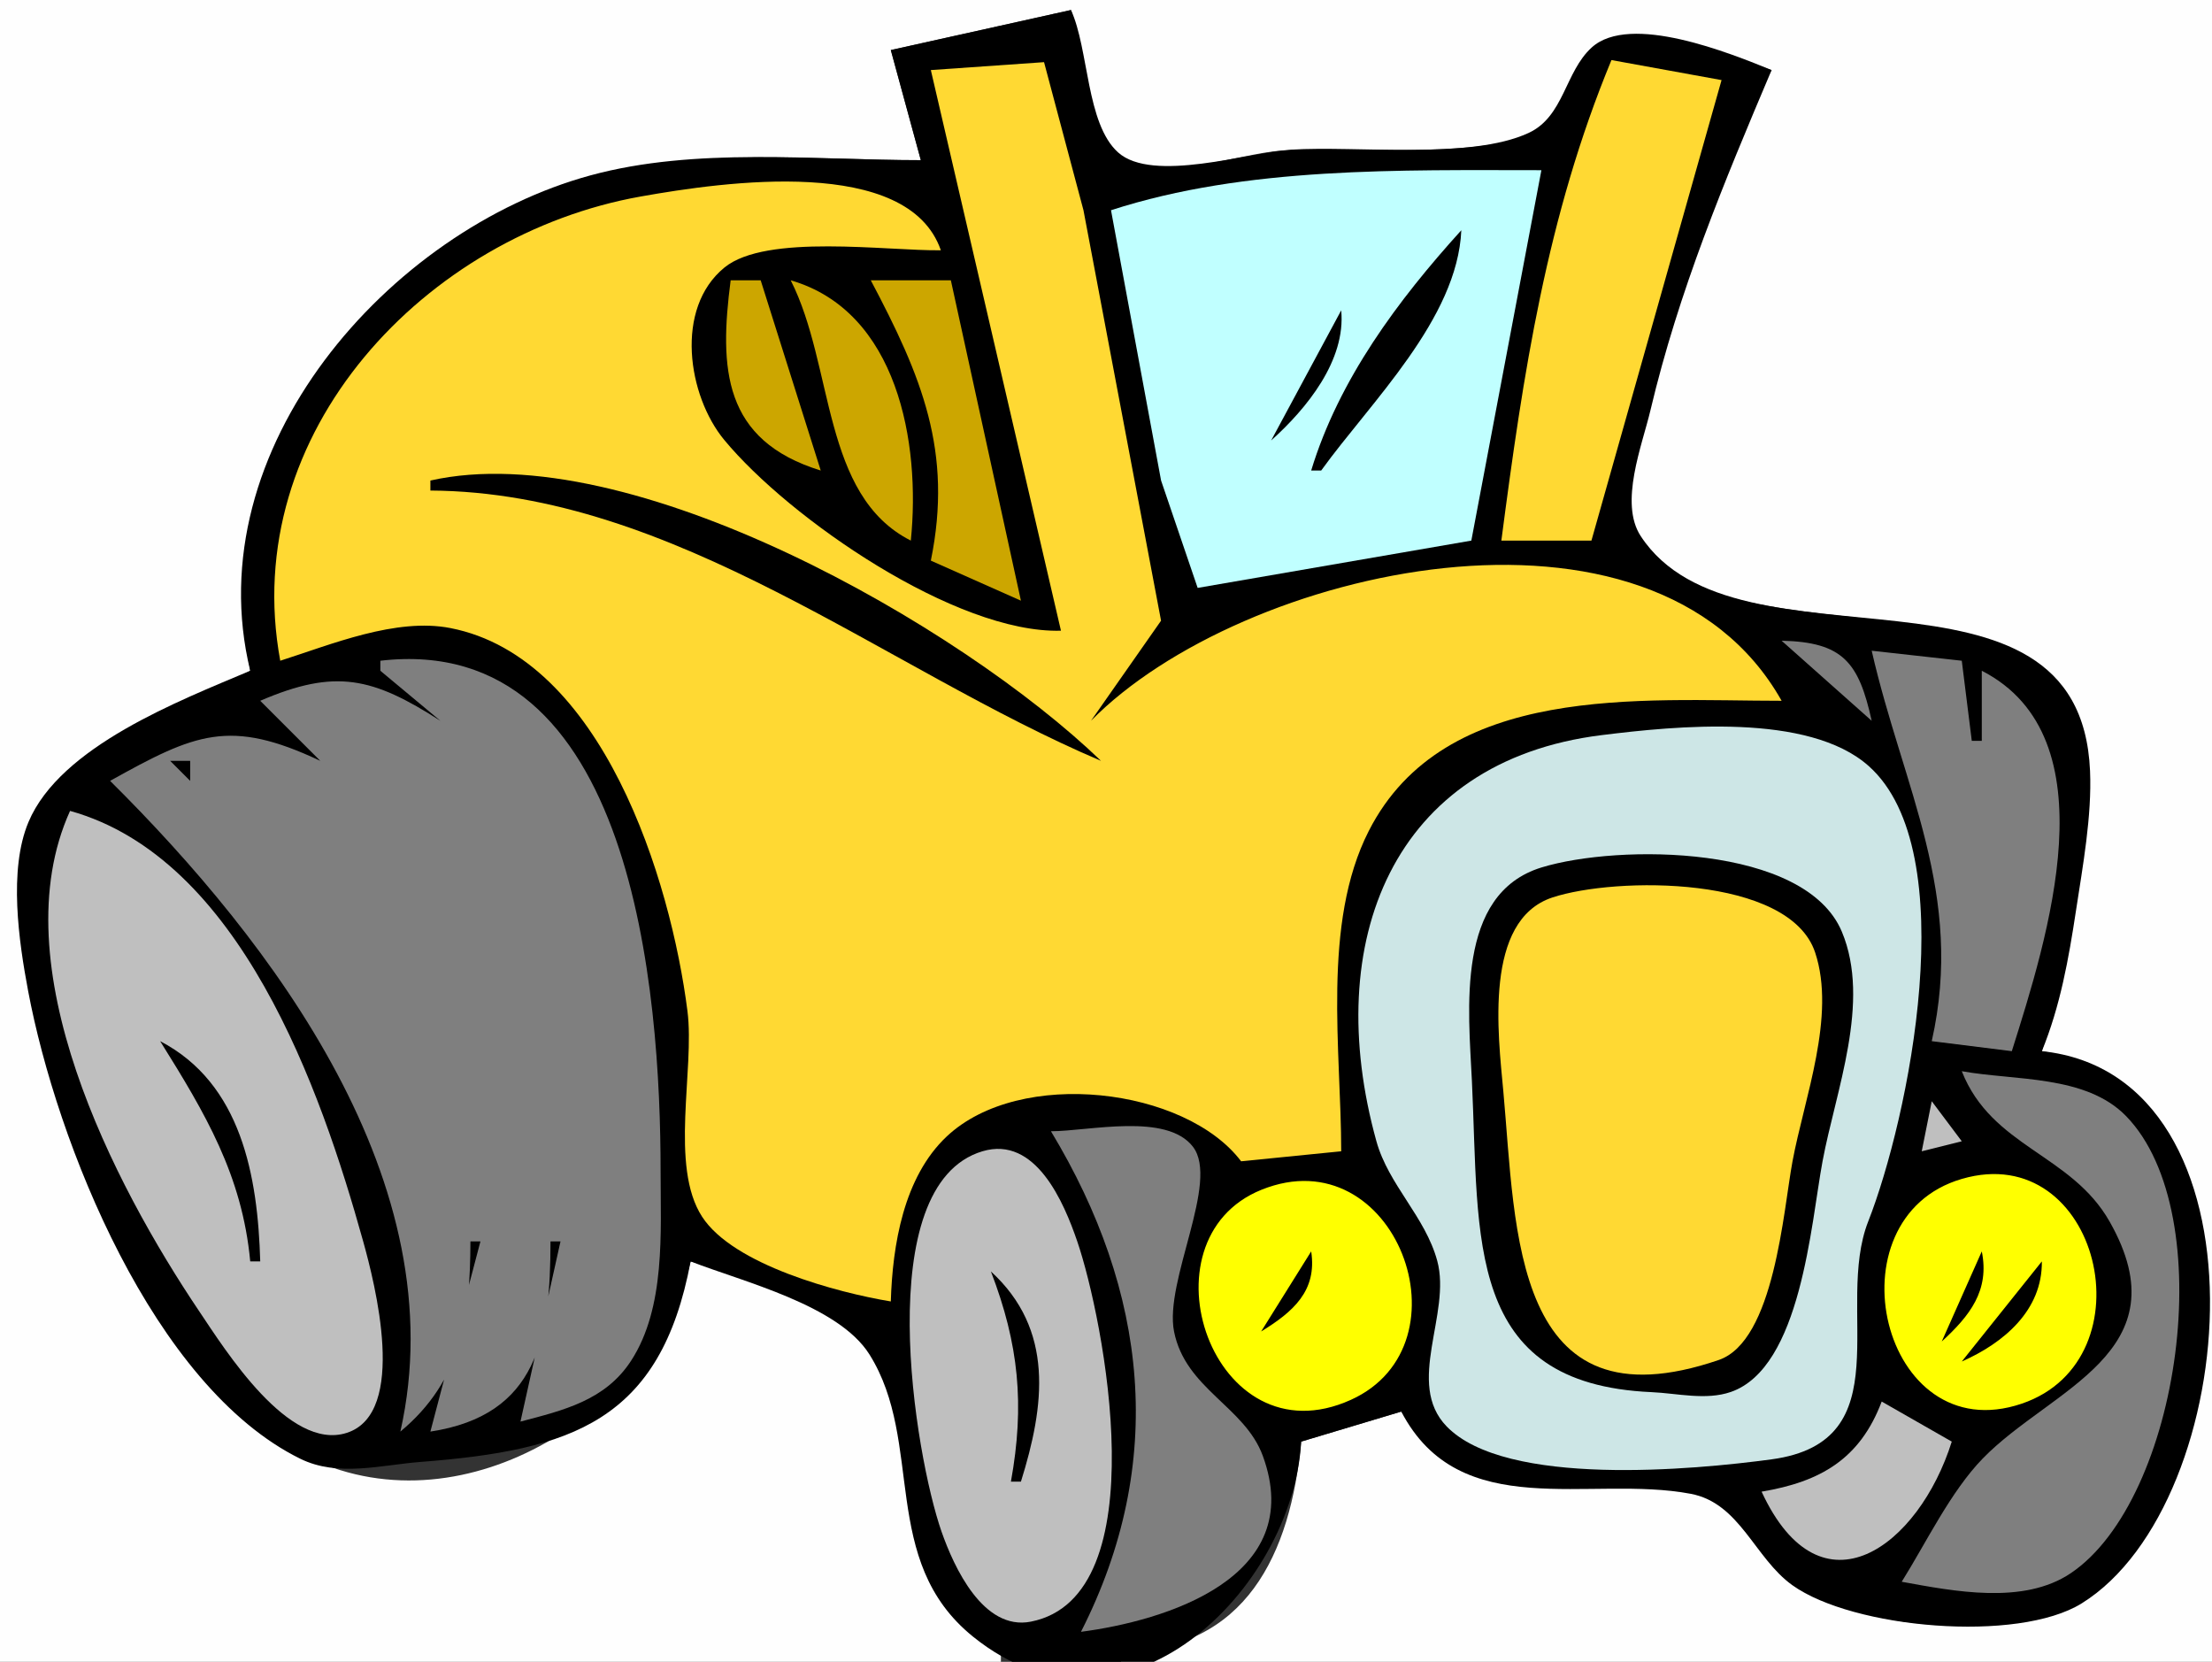 <?xml version="1.0" standalone="yes"?>
<svg xmlns="http://www.w3.org/2000/svg" width="221" height="166">
<rect width="100%" height="100%" fill="#333333" stroke="none"/>
<path style="fill:#fefefe; stroke:none;" d="M0 0L0 166L100 166L100 165C88.507 156.147 93.742 144.508 86.861 134.49C83.708 129.901 74.124 127.458 69 126C65.475 140.602 46.718 153.081 31 145.688C16.403 138.822 6.385 114.829 3.218 100C2.133 94.918 0.795 88.061 2.845 83.059C6.159 74.972 17.972 71.046 25 67C21.083 44.39 39.071 23.207 60 17.516C70.193 14.744 81.532 16 92 16L89 5L107 1C108.34 4.74 108.478 13.44 111.707 15.823C115.259 18.444 123.886 15.314 128 15.049C135.317 14.578 145.842 15.837 152.714 13.588C156.72 12.276 156.634 7.186 159.702 4.833C163.724 1.748 172.745 5.66 177 7C170.807 17.767 167.133 29.92 164.432 42C163.654 45.482 161.279 51.132 163.778 54.301C173.996 67.263 207.211 54.735 208.658 77C208.95 81.496 207.955 86.562 207.245 91C206.482 95.777 205.453 100.387 204 105C226.269 108.732 223.349 144.195 210.871 156.926C204.108 163.827 187.963 163.858 180.031 158.342C176.606 155.96 174.768 150.698 170.734 149.412C159.352 145.786 148.632 152.419 140 141L130 144C128.954 155.246 124.467 164.795 112 165L112 166L221 166L221 0L0 0z"/>
<path style="fill:#000000; stroke:none;" d="M89 5L92 16C81.227 16 69.487 14.664 59 17.516C38.86 22.992 19.6 44.83 25 67C17.946 69.993 6.032 74.537 2.845 82.115C0.833 86.9 1.882 94.059 2.813 99C5.662 114.118 15.313 138.485 30 145.712C33.767 147.565 38.027 146.34 42 146.032C57.111 144.861 65.996 141.986 69 126C74.205 128.035 83.753 130.345 86.861 135.286C92.4 144.094 87.796 155.871 97.21 163.479C112.24 175.626 129.197 158.766 130 144L140 141C145.868 152.249 158.817 147.298 168.929 149.216C173.846 150.148 175.288 155.63 179.071 158.342C185.106 162.669 201.578 164.14 207.989 160.155C224.173 150.096 227.296 107.415 204 105C205.843 100.488 206.674 95.809 207.405 91C208.085 86.529 209.01 81.522 208.815 77C207.809 53.77 173.53 68.214 163.924 53.55C161.752 50.235 164.064 44.495 164.891 41C167.719 29.057 172.235 18.233 177 7C172.899 5.325 162.861 1.258 159.026 4.744C156.34 7.186 156.268 11.641 152.714 13.283C146.868 15.982 135.523 14.531 129 14.951C124.752 15.224 115.144 18.312 111.707 15.223C108.503 12.344 108.8 4.918 107 1L89 5z"/>
<path style="fill:#ffd933; stroke:none;" d="M93 7L106 63C95.511 63.297 78.851 51.8 72.353 43.937C68.716 39.536 67.363 30.807 72.385 26.718C76.564 23.314 88.623 25.073 94 25C90.718 15.519 72.368 18.141 64 19.631C42.601 23.44 23.777 43.151 28 66C33.117 64.37 39.555 61.676 45 62.737C60.206 65.699 67.021 87.916 68.684 101C69.426 106.833 66.865 116.484 70.15 121.542C73.272 126.35 83.657 129.116 89 130C89.171 124.389 90.273 117.58 94.585 113.521C101.922 106.616 118.436 108.645 124 116L134 115C134 104.959 132.037 92.254 136.754 83.001C144.323 68.153 163.973 70 178 70C165.175 47.211 123.955 56.769 109 72L116 62L108.249 21L104.31 6.209L93 7M161 6C154.518 21.648 152.176 37.332 150 54L159 54L172 8L161 6z"/>
<path style="fill:#c0ffff; stroke:none;" d="M111 21L116.003 48L119.657 58.725L147 54L154 17C139.941 17 124.514 16.616 111 21z"/>
<path style="fill:#000000; stroke:none;" d="M146 23C139.675 29.974 133.765 37.898 131 47L132 47C136.93 40.167 145.615 31.867 146 23z"/>
<path style="fill:#cca600; stroke:none;" d="M73 28C71.85 36.82 72.228 43.99 82 47L76 28L73 28M79 28C83.363 36.578 82.078 49.489 91 54C91.994 44.247 89.682 31.089 79 28M87 28C92.073 37.587 95.228 45.096 93 56L102 60L95 28L87 28z"/>
<path style="fill:#000000; stroke:none;" d="M134 31L127 44C130.555 40.808 134.475 36.002 134 31M43 48L43 49C67.413 49.141 88.419 66.843 110 76C96.056 62.552 62.903 43.511 43 48z"/>
<path style="fill:#7f7f7f; stroke:none;" d="M178 64L187 72C185.709 66.144 184.119 64.138 178 64M38 66L38 67L44 72C37.258 67.683 33.55 66.746 26 70L32 76C22.927 71.72 19.491 73.273 11 78C27.193 94.063 45.594 118.2 40 143C46.123 137.913 46.984 131.578 47 124L48 124L43 143C53.771 141.351 54.994 133.539 55 124L56 124L52 142C56.285 140.875 60.469 139.896 63.05 135.926C66.515 130.595 65.999 123.064 66 117C66.001 99.268 63.332 63.057 38 66M187 65C190.126 78.691 196.309 89.33 193 104L201 105C204.547 93.735 211.006 73.668 198 67L198 74L197 74L196 66L187 65z"/>
<path style="fill:#000000; stroke:none;" d="M44 72L48 76L44 72z"/>
<path style="fill:#cde6e6; stroke:none;" d="M160 73.433C139.132 76.027 131.976 94.058 137.517 114C138.734 118.376 142.393 121.519 143.594 125.941C145.034 131.246 140.365 138.173 144.532 142.48C150.445 148.591 169.258 146.82 176.999 145.772C190.133 143.995 183.247 130.669 186.656 122C190.651 111.838 196.267 85.037 186.703 76.52C180.684 71.161 167.387 72.515 160 73.433z"/>
<path style="fill:#000000; stroke:none;" d="M17 76L19 78L19 76L17 76M32 76L39 83L32 76M48 77L49 78L48 77z"/>
<path style="fill:#bfbfbf; stroke:none;" d="M7 81C0.01 96.41 11.356 118.285 19.916 131C22.505 134.846 28.835 144.993 34.647 143.126C40.79 141.153 37.441 128.15 36.285 124C32.033 108.73 23.966 85.731 7 81z"/>
<path style="fill:#000000; stroke:none;" d="M39 84L40 85L39 84M154.015 86.648C145.398 89.287 146.719 100.889 147.059 108C147.815 123.761 146.282 138.232 165 139.059C167.557 139.172 170.436 139.903 172.926 139.041C179.947 136.61 180.927 122.234 182.089 116C183.394 108.993 186.955 100.082 184.02 93.071C180.362 84.332 161.676 84.302 154.015 86.648z"/>
<path style="fill:#ffd933; stroke:none;" d="M155.098 89.648C148.216 91.922 149.677 103.353 150.196 109C151.473 122.876 151.056 142.905 171.713 135.85C177.282 133.949 178.17 120.931 179.089 116C180.261 109.707 183.456 101.496 181.351 95.146C178.788 87.414 161.408 87.564 155.098 89.648z"/>
<path style="fill:#000000; stroke:none;" d="M14 103L15 104L14 103M16 104C20.487 111.181 24.198 117.39 25 126L26 126C25.757 117.513 24.129 108.232 16 104z"/>
<path style="fill:#7f7f7f; stroke:none;" d="M196 107C199.006 114.617 206.931 115.25 210.774 122.028C218.191 135.108 204.903 138.683 198.097 145.686C194.874 149.003 192.46 154.073 190 158C195.219 158.948 202.15 160.324 206.874 157.155C217.845 149.797 221.911 121.257 212.425 111.494C208.393 107.344 201.296 107.962 196 107z"/>
<path style="fill:#bfbfbf; stroke:none;" d="M193 110L192 115L196 114L193 110z"/>
<path style="fill:#7f7f7f; stroke:none;" d="M105 113C114.679 129.017 116.605 146.082 108 163C116.346 161.909 130.642 157.629 126.165 145.42C124.356 140.487 118.434 138.74 117.298 133C116.3 127.958 121.876 118.044 119.186 114.548C116.545 111.116 108.784 112.992 105 113z"/>
<path style="fill:#bfbfbf; stroke:none;" d="M98.15 115.001C86.891 118.375 91.404 145.38 94.071 153C95.308 156.534 98.231 162.919 102.989 161.985C115.746 159.482 110.257 131.68 107.628 124C106.304 120.131 103.475 113.405 98.15 115.001z"/>
<path style="fill:#ffff00; stroke:none;" d="M196.011 117.758C182.571 121.675 187.97 144.966 201.989 140.211C214.979 135.805 209.744 113.756 196.011 117.758M126.031 118.845C113.633 123.846 121.167 146.066 134.962 139.83C147.179 134.306 139.382 113.46 126.031 118.845z"/>
<path style="fill:#000000; stroke:none;" d="M131 125L126 133C129.194 131.042 131.604 128.944 131 125M198 125L194 134C196.805 131.432 198.794 128.902 198 125M204 126L196 136C200.195 134.151 204.063 130.885 204 126M99 127C101.792 134.26 102.392 140.331 101 148L102 148C104.377 140.4 105.363 132.827 99 127M133 130L129 136L133 130z"/>
<path style="fill:#bfbfbf; stroke:none;" d="M188 140C185.833 145.733 181.896 148.012 176 149C181.946 161.84 191.725 154.438 195 144L188 140z"/>
</svg>

